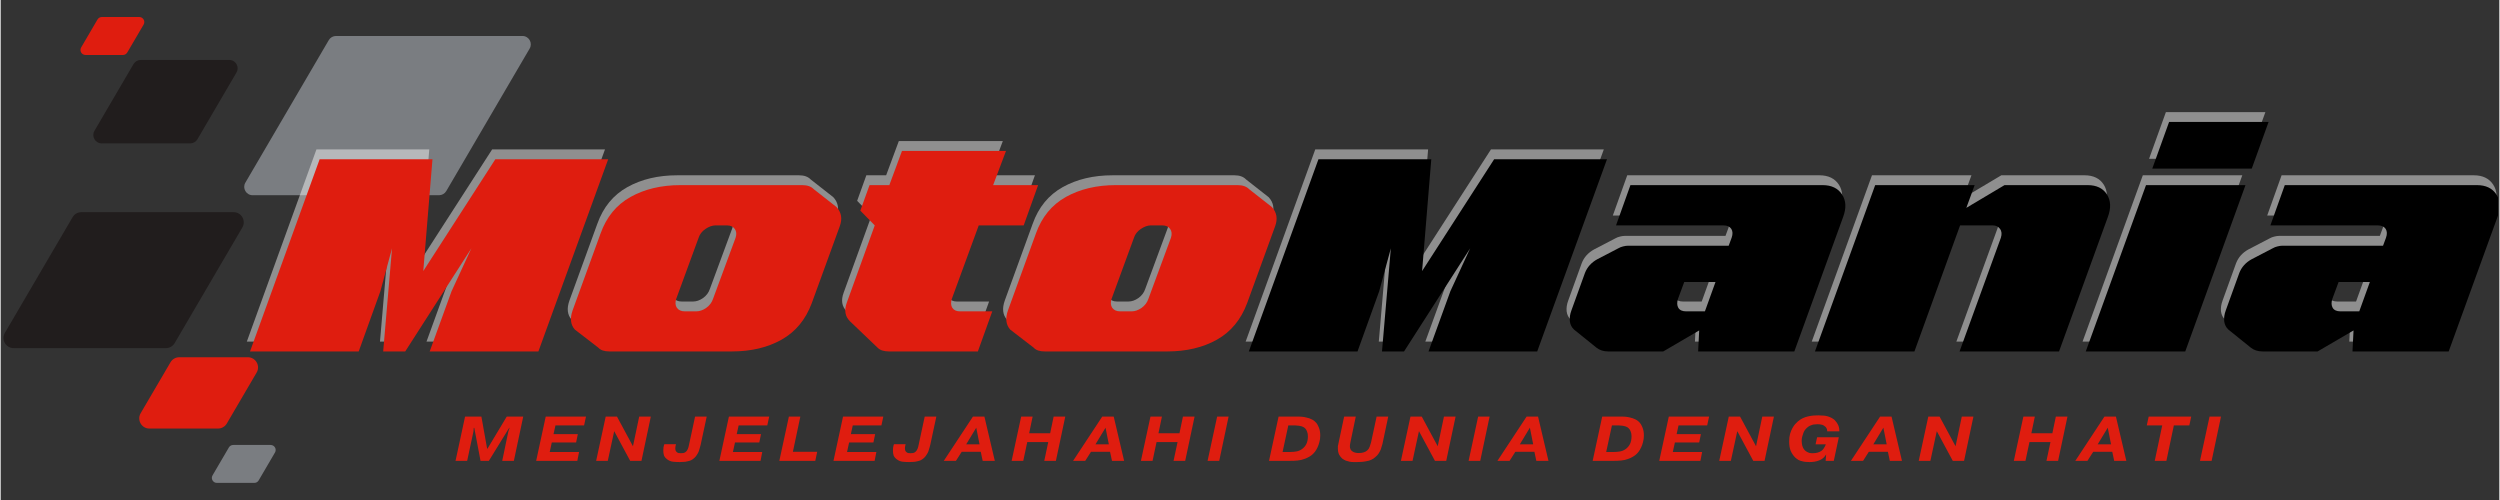 <?xml version="1.0" encoding="UTF-8"?>
<svg xmlns="http://www.w3.org/2000/svg" xmlns:xlink="http://www.w3.org/1999/xlink" width="300" zoomAndPan="magnify" viewBox="0 0 224.88 45" height="60" preserveAspectRatio="xMidYMid meet" version="1.0">
  <rect x="0" y="0" width="224.88" height="45" fill="#333333" stroke="none"/>
  <defs>
    <g></g>
    <clipPath id="845520e510">
      <path d="M 21.871 3.184 L 47.715 3.184 L 47.715 17.594 L 21.871 17.594 Z M 21.871 3.184 " clip-rule="nonzero"></path>
    </clipPath>
    <clipPath id="6037837db8">
      <path d="M 7 1.531 L 13 1.531 L 13 5 L 7 5 Z M 7 1.531 " clip-rule="nonzero"></path>
    </clipPath>
    <clipPath id="9fc015b39c">
      <path d="M 19 40 L 24.875 40 L 24.875 43.461 L 19 43.461 Z M 19 40 " clip-rule="nonzero"></path>
    </clipPath>
    <clipPath id="72f5174900">
      <path d="M 199 15 L 224.762 15 L 224.762 31 L 199 31 Z M 199 15 " clip-rule="nonzero"></path>
    </clipPath>
    <clipPath id="a717e9c10a">
      <path d="M 200 16 L 224.762 16 L 224.762 32 L 200 32 Z M 200 16 " clip-rule="nonzero"></path>
    </clipPath>
  </defs>
  <g clip-path="url(#845520e510)">
    <path fill="#7a7d81" d="M 39.453 17.57 L 22.676 17.57 C 22.094 17.57 21.73 16.938 22.023 16.438 L 29.531 3.609 C 29.664 3.379 29.914 3.238 30.18 3.238 L 46.961 3.238 C 47.543 3.238 47.902 3.871 47.609 4.371 L 40.105 17.195 C 39.969 17.426 39.723 17.57 39.453 17.57 " fill-opacity="1" fill-rule="nonzero"></path>
  </g>
  <path fill="#211d1d" d="M 17.059 12.906 L 9.094 12.906 C 8.512 12.906 8.148 12.277 8.441 11.773 L 11.957 5.766 C 12.094 5.535 12.34 5.395 12.609 5.395 L 20.574 5.395 C 21.156 5.395 21.52 6.023 21.223 6.527 L 17.707 12.535 C 17.574 12.766 17.328 12.906 17.059 12.906 " fill-opacity="1" fill-rule="nonzero"></path>
  <path fill="#211d1d" d="M 14.871 31.332 L 1.168 31.332 C 0.461 31.332 0.023 30.566 0.379 29.957 L 6.473 19.547 C 6.637 19.266 6.938 19.094 7.262 19.094 L 20.965 19.094 C 21.668 19.094 22.109 19.859 21.754 20.469 L 15.66 30.879 C 15.496 31.16 15.195 31.332 14.871 31.332 " fill-opacity="1" fill-rule="nonzero"></path>
  <path fill="#df1d0f" d="M 19.562 38.57 L 13.387 38.57 C 12.684 38.57 12.242 37.805 12.598 37.191 L 15.285 32.605 C 15.449 32.324 15.75 32.152 16.074 32.152 L 22.25 32.152 C 22.953 32.152 23.395 32.922 23.039 33.527 L 20.352 38.117 C 20.188 38.398 19.887 38.57 19.562 38.57 " fill-opacity="1" fill-rule="nonzero"></path>
  <g clip-path="url(#6037837db8)">
    <path fill="#df1d0f" d="M 11.004 4.949 L 7.637 4.949 C 7.285 4.949 7.07 4.566 7.246 4.266 L 8.715 1.754 C 8.797 1.617 8.945 1.531 9.105 1.531 L 12.477 1.531 C 12.824 1.531 13.043 1.91 12.867 2.211 L 11.395 4.723 C 11.312 4.863 11.164 4.949 11.004 4.949 " fill-opacity="1" fill-rule="nonzero"></path>
  </g>
  <g clip-path="url(#9fc015b39c)">
    <path fill="#7a7d81" d="M 22.828 43.461 L 19.461 43.461 C 19.109 43.461 18.891 43.082 19.07 42.781 L 20.539 40.27 C 20.621 40.129 20.77 40.047 20.93 40.047 L 24.297 40.047 C 24.648 40.047 24.867 40.426 24.688 40.727 L 23.219 43.238 C 23.137 43.379 22.988 43.461 22.828 43.461 " fill-opacity="1" fill-rule="nonzero"></path>
  </g>
  <g fill="#ffffff" fill-opacity="0.451">
    <g transform="translate(21.216, 30.745)">
      <g>
        <path d="M 14.906 0 L 12.922 0 L 13.719 -9.281 L 12.672 -5.422 L 10.719 0 L 0.938 0 L 7.203 -17.297 L 17.359 -17.297 L 16.531 -7.234 L 23.016 -17.297 L 33.172 -17.297 L 26.891 0 L 17.109 0 L 19.078 -5.422 L 20.859 -9.281 Z M 14.906 0 "></path>
      </g>
    </g>
  </g>
  <g fill="#ffffff" fill-opacity="0.451">
    <g transform="translate(49.029, 30.745)">
      <g>
        <path d="M 5.469 0 C 5.008 0 4.676 -0.113 4.469 -0.344 L 2.359 -1.969 C 1.973 -2.406 1.906 -2.977 2.156 -3.688 L 4.672 -10.609 C 5.203 -12.098 6.102 -13.195 7.375 -13.906 C 8.645 -14.613 10.141 -14.969 11.859 -14.969 L 22.828 -14.969 C 23.285 -14.969 23.633 -14.844 23.875 -14.594 L 25.906 -13 C 26.352 -12.52 26.453 -11.941 26.203 -11.266 L 23.688 -4.359 C 23.133 -2.867 22.227 -1.77 20.969 -1.062 C 19.707 -0.352 18.211 0 16.484 0 Z M 11.484 -4.734 C 11.379 -4.41 11.398 -4.141 11.547 -3.922 C 11.703 -3.711 11.938 -3.609 12.25 -3.609 L 13.297 -3.609 C 13.586 -3.609 13.883 -3.711 14.188 -3.922 C 14.488 -4.141 14.691 -4.41 14.797 -4.734 L 16.828 -10.234 C 16.93 -10.555 16.906 -10.82 16.75 -11.031 C 16.602 -11.238 16.367 -11.344 16.047 -11.344 L 15.016 -11.344 C 14.734 -11.344 14.438 -11.238 14.125 -11.031 C 13.812 -10.82 13.602 -10.555 13.5 -10.234 Z M 11.484 -4.734 "></path>
      </g>
    </g>
  </g>
  <g fill="#ffffff" fill-opacity="0.451">
    <g transform="translate(71.927, 30.745)">
      <g>
        <path d="M 13.391 -4.734 C 13.285 -4.41 13.301 -4.141 13.438 -3.922 C 13.582 -3.711 13.805 -3.609 14.109 -3.609 L 17.031 -3.609 L 15.734 0 L 7.734 0 C 7.535 0 7.344 -0.023 7.156 -0.078 C 6.977 -0.129 6.828 -0.219 6.703 -0.344 L 4.219 -2.719 C 3.781 -3.156 3.688 -3.711 3.938 -4.391 L 6.453 -11.344 L 5.156 -12.672 L 5.984 -14.969 L 7.766 -14.969 L 8.906 -18.047 L 18.266 -18.047 L 17.109 -14.969 L 21.156 -14.969 L 19.859 -11.344 L 15.812 -11.344 Z M 13.391 -4.734 "></path>
      </g>
    </g>
  </g>
  <g fill="#ffffff" fill-opacity="0.451">
    <g transform="translate(88.211, 30.745)">
      <g>
        <path d="M 5.469 0 C 5.008 0 4.676 -0.113 4.469 -0.344 L 2.359 -1.969 C 1.973 -2.406 1.906 -2.977 2.156 -3.688 L 4.672 -10.609 C 5.203 -12.098 6.102 -13.195 7.375 -13.906 C 8.645 -14.613 10.141 -14.969 11.859 -14.969 L 22.828 -14.969 C 23.285 -14.969 23.633 -14.844 23.875 -14.594 L 25.906 -13 C 26.352 -12.52 26.453 -11.941 26.203 -11.266 L 23.688 -4.359 C 23.133 -2.867 22.227 -1.77 20.969 -1.062 C 19.707 -0.352 18.211 0 16.484 0 Z M 11.484 -4.734 C 11.379 -4.41 11.398 -4.141 11.547 -3.922 C 11.703 -3.711 11.938 -3.609 12.25 -3.609 L 13.297 -3.609 C 13.586 -3.609 13.883 -3.711 14.188 -3.922 C 14.488 -4.141 14.691 -4.41 14.797 -4.734 L 16.828 -10.234 C 16.93 -10.555 16.906 -10.82 16.75 -11.031 C 16.602 -11.238 16.367 -11.344 16.047 -11.344 L 15.016 -11.344 C 14.734 -11.344 14.438 -11.238 14.125 -11.031 C 13.812 -10.82 13.602 -10.555 13.5 -10.234 Z M 11.484 -4.734 "></path>
      </g>
    </g>
  </g>
  <g fill="#df1d0f" fill-opacity="1">
    <g transform="translate(21.504, 31.63)">
      <g>
        <path d="M 14.906 0 L 12.922 0 L 13.719 -9.281 L 12.672 -5.422 L 10.719 0 L 0.938 0 L 7.203 -17.297 L 17.359 -17.297 L 16.531 -7.234 L 23.016 -17.297 L 33.172 -17.297 L 26.891 0 L 17.109 0 L 19.078 -5.422 L 20.859 -9.281 Z M 14.906 0 "></path>
      </g>
    </g>
  </g>
  <g fill="#df1d0f" fill-opacity="1">
    <g transform="translate(49.316, 31.63)">
      <g>
        <path d="M 5.469 0 C 5.008 0 4.676 -0.113 4.469 -0.344 L 2.359 -1.969 C 1.973 -2.406 1.906 -2.977 2.156 -3.688 L 4.672 -10.609 C 5.203 -12.098 6.102 -13.195 7.375 -13.906 C 8.645 -14.613 10.141 -14.969 11.859 -14.969 L 22.828 -14.969 C 23.285 -14.969 23.633 -14.844 23.875 -14.594 L 25.906 -13 C 26.352 -12.52 26.453 -11.941 26.203 -11.266 L 23.688 -4.359 C 23.133 -2.867 22.227 -1.77 20.969 -1.062 C 19.707 -0.352 18.211 0 16.484 0 Z M 11.484 -4.734 C 11.379 -4.41 11.398 -4.141 11.547 -3.922 C 11.703 -3.711 11.938 -3.609 12.25 -3.609 L 13.297 -3.609 C 13.586 -3.609 13.883 -3.711 14.188 -3.922 C 14.488 -4.141 14.691 -4.41 14.797 -4.734 L 16.828 -10.234 C 16.93 -10.555 16.906 -10.82 16.75 -11.031 C 16.602 -11.238 16.367 -11.344 16.047 -11.344 L 15.016 -11.344 C 14.734 -11.344 14.438 -11.238 14.125 -11.031 C 13.812 -10.82 13.602 -10.555 13.5 -10.234 Z M 11.484 -4.734 "></path>
      </g>
    </g>
  </g>
  <g fill="#df1d0f" fill-opacity="1">
    <g transform="translate(72.214, 31.63)">
      <g>
        <path d="M 13.391 -4.734 C 13.285 -4.41 13.301 -4.141 13.438 -3.922 C 13.582 -3.711 13.805 -3.609 14.109 -3.609 L 17.031 -3.609 L 15.734 0 L 7.734 0 C 7.535 0 7.344 -0.023 7.156 -0.078 C 6.977 -0.129 6.828 -0.219 6.703 -0.344 L 4.219 -2.719 C 3.781 -3.156 3.688 -3.711 3.938 -4.391 L 6.453 -11.344 L 5.156 -12.672 L 5.984 -14.969 L 7.766 -14.969 L 8.906 -18.047 L 18.266 -18.047 L 17.109 -14.969 L 21.156 -14.969 L 19.859 -11.344 L 15.812 -11.344 Z M 13.391 -4.734 "></path>
      </g>
    </g>
  </g>
  <g fill="#df1d0f" fill-opacity="1">
    <g transform="translate(88.498, 31.63)">
      <g>
        <path d="M 5.469 0 C 5.008 0 4.676 -0.113 4.469 -0.344 L 2.359 -1.969 C 1.973 -2.406 1.906 -2.977 2.156 -3.688 L 4.672 -10.609 C 5.203 -12.098 6.102 -13.195 7.375 -13.906 C 8.645 -14.613 10.141 -14.969 11.859 -14.969 L 22.828 -14.969 C 23.285 -14.969 23.633 -14.844 23.875 -14.594 L 25.906 -13 C 26.352 -12.52 26.453 -11.941 26.203 -11.266 L 23.688 -4.359 C 23.133 -2.867 22.227 -1.77 20.969 -1.062 C 19.707 -0.352 18.211 0 16.484 0 Z M 11.484 -4.734 C 11.379 -4.41 11.398 -4.141 11.547 -3.922 C 11.703 -3.711 11.938 -3.609 12.25 -3.609 L 13.297 -3.609 C 13.586 -3.609 13.883 -3.711 14.188 -3.922 C 14.488 -4.141 14.691 -4.41 14.797 -4.734 L 16.828 -10.234 C 16.93 -10.555 16.906 -10.82 16.75 -11.031 C 16.602 -11.238 16.367 -11.344 16.047 -11.344 L 15.016 -11.344 C 14.734 -11.344 14.438 -11.238 14.125 -11.031 C 13.812 -10.82 13.602 -10.555 13.5 -10.234 Z M 11.484 -4.734 "></path>
      </g>
    </g>
  </g>
  <g fill="#ffffff" fill-opacity="0.451">
    <g transform="translate(111.11, 30.745)">
      <g>
        <path d="M 14.906 0 L 12.922 0 L 13.719 -9.281 L 12.672 -5.422 L 10.719 0 L 0.938 0 L 7.203 -17.297 L 17.359 -17.297 L 16.531 -7.234 L 23.016 -17.297 L 33.172 -17.297 L 26.891 0 L 17.109 0 L 19.078 -5.422 L 20.859 -9.281 Z M 14.906 0 "></path>
      </g>
    </g>
  </g>
  <g fill="#ffffff" fill-opacity="0.451">
    <g transform="translate(138.922, 30.745)">
      <g>
        <path d="M 24.766 -14.969 C 25.566 -14.969 26.148 -14.688 26.516 -14.125 C 26.879 -13.57 26.91 -12.895 26.609 -12.094 L 22.219 0 L 13.562 0 L 13.656 -1.891 L 10.422 0 L 5.469 0 C 5.051 0 4.695 -0.113 4.406 -0.344 L 2.391 -1.969 C 2.18 -2.164 2.055 -2.414 2.016 -2.719 C 1.984 -3.031 2.031 -3.352 2.156 -3.688 L 3.375 -7.062 C 3.582 -7.594 3.953 -8.004 4.484 -8.297 L 6.375 -9.281 C 6.52 -9.363 6.664 -9.422 6.812 -9.453 C 6.969 -9.492 7.113 -9.516 7.25 -9.516 L 16.312 -9.516 L 16.578 -10.234 C 16.691 -10.555 16.68 -10.82 16.547 -11.031 C 16.41 -11.238 16.176 -11.344 15.844 -11.344 L 6.172 -11.344 L 7.469 -14.969 Z M 11.75 -4.734 C 11.645 -4.41 11.656 -4.141 11.781 -3.922 C 11.914 -3.711 12.145 -3.609 12.469 -3.609 L 14.172 -3.609 L 15.125 -6.25 L 12.312 -6.25 Z M 11.75 -4.734 "></path>
      </g>
    </g>
  </g>
  <g fill="#ffffff" fill-opacity="0.451">
    <g transform="translate(162.059, 30.745)">
      <g>
        <path d="M 25.484 -14.969 C 26.285 -14.969 26.863 -14.688 27.219 -14.125 C 27.57 -13.57 27.598 -12.895 27.297 -12.094 L 22.906 0 L 13.953 0 L 17.672 -10.234 C 17.773 -10.555 17.75 -10.82 17.594 -11.031 C 17.445 -11.238 17.227 -11.344 16.938 -11.344 L 14 -11.344 L 9.891 0 L 0.938 0 L 6.359 -14.969 L 15.312 -14.969 L 14.562 -12.922 L 18 -14.969 Z M 25.484 -14.969 "></path>
      </g>
    </g>
  </g>
  <g fill="#ffffff" fill-opacity="0.451">
    <g transform="translate(185.887, 30.745)">
      <g>
        <path d="M 6.906 -14.969 L 15.859 -14.969 L 10.438 0 L 1.484 0 Z M 8.984 -20.656 L 17.938 -20.656 L 16.422 -16.453 L 7.469 -16.453 Z M 8.984 -20.656 "></path>
      </g>
    </g>
  </g>
  <g clip-path="url(#72f5174900)">
    <g fill="#ffffff" fill-opacity="0.451">
      <g transform="translate(197.814, 30.745)">
        <g>
          <path d="M 24.766 -14.969 C 25.566 -14.969 26.148 -14.688 26.516 -14.125 C 26.879 -13.57 26.91 -12.895 26.609 -12.094 L 22.219 0 L 13.562 0 L 13.656 -1.891 L 10.422 0 L 5.469 0 C 5.051 0 4.695 -0.113 4.406 -0.344 L 2.391 -1.969 C 2.18 -2.164 2.055 -2.414 2.016 -2.719 C 1.984 -3.031 2.031 -3.352 2.156 -3.688 L 3.375 -7.062 C 3.582 -7.594 3.953 -8.004 4.484 -8.297 L 6.375 -9.281 C 6.52 -9.363 6.664 -9.422 6.812 -9.453 C 6.969 -9.492 7.113 -9.516 7.25 -9.516 L 16.312 -9.516 L 16.578 -10.234 C 16.691 -10.555 16.68 -10.82 16.547 -11.031 C 16.41 -11.238 16.176 -11.344 15.844 -11.344 L 6.172 -11.344 L 7.469 -14.969 Z M 11.75 -4.734 C 11.645 -4.41 11.656 -4.141 11.781 -3.922 C 11.914 -3.711 12.145 -3.609 12.469 -3.609 L 14.172 -3.609 L 15.125 -6.25 L 12.312 -6.25 Z M 11.75 -4.734 "></path>
        </g>
      </g>
    </g>
  </g>
  <g fill="#000000" fill-opacity="1">
    <g transform="translate(111.397, 31.63)">
      <g>
        <path d="M 14.906 0 L 12.922 0 L 13.719 -9.281 L 12.672 -5.422 L 10.719 0 L 0.938 0 L 7.203 -17.297 L 17.359 -17.297 L 16.531 -7.234 L 23.016 -17.297 L 33.172 -17.297 L 26.891 0 L 17.109 0 L 19.078 -5.422 L 20.859 -9.281 Z M 14.906 0 "></path>
      </g>
    </g>
  </g>
  <g fill="#000000" fill-opacity="1">
    <g transform="translate(139.21, 31.63)">
      <g>
        <path d="M 24.766 -14.969 C 25.566 -14.969 26.148 -14.688 26.516 -14.125 C 26.879 -13.57 26.91 -12.895 26.609 -12.094 L 22.219 0 L 13.562 0 L 13.656 -1.891 L 10.422 0 L 5.469 0 C 5.051 0 4.695 -0.113 4.406 -0.344 L 2.391 -1.969 C 2.18 -2.164 2.055 -2.414 2.016 -2.719 C 1.984 -3.031 2.031 -3.352 2.156 -3.688 L 3.375 -7.062 C 3.582 -7.594 3.953 -8.004 4.484 -8.297 L 6.375 -9.281 C 6.52 -9.363 6.664 -9.422 6.812 -9.453 C 6.969 -9.492 7.113 -9.516 7.25 -9.516 L 16.312 -9.516 L 16.578 -10.234 C 16.691 -10.555 16.68 -10.82 16.547 -11.031 C 16.41 -11.238 16.176 -11.344 15.844 -11.344 L 6.172 -11.344 L 7.469 -14.969 Z M 11.75 -4.734 C 11.645 -4.41 11.656 -4.141 11.781 -3.922 C 11.914 -3.711 12.145 -3.609 12.469 -3.609 L 14.172 -3.609 L 15.125 -6.25 L 12.312 -6.25 Z M 11.75 -4.734 "></path>
      </g>
    </g>
  </g>
  <g fill="#000000" fill-opacity="1">
    <g transform="translate(162.347, 31.63)">
      <g>
        <path d="M 25.484 -14.969 C 26.285 -14.969 26.863 -14.688 27.219 -14.125 C 27.57 -13.57 27.598 -12.895 27.297 -12.094 L 22.906 0 L 13.953 0 L 17.672 -10.234 C 17.773 -10.555 17.75 -10.82 17.594 -11.031 C 17.445 -11.238 17.227 -11.344 16.938 -11.344 L 14 -11.344 L 9.891 0 L 0.938 0 L 6.359 -14.969 L 15.312 -14.969 L 14.562 -12.922 L 18 -14.969 Z M 25.484 -14.969 "></path>
      </g>
    </g>
  </g>
  <g fill="#000000" fill-opacity="1">
    <g transform="translate(186.175, 31.63)">
      <g>
        <path d="M 6.906 -14.969 L 15.859 -14.969 L 10.438 0 L 1.484 0 Z M 8.984 -20.656 L 17.938 -20.656 L 16.422 -16.453 L 7.469 -16.453 Z M 8.984 -20.656 "></path>
      </g>
    </g>
  </g>
  <g clip-path="url(#a717e9c10a)">
    <g fill="#000000" fill-opacity="1">
      <g transform="translate(198.102, 31.63)">
        <g>
          <path d="M 24.766 -14.969 C 25.566 -14.969 26.148 -14.688 26.516 -14.125 C 26.879 -13.57 26.91 -12.895 26.609 -12.094 L 22.219 0 L 13.562 0 L 13.656 -1.891 L 10.422 0 L 5.469 0 C 5.051 0 4.695 -0.113 4.406 -0.344 L 2.391 -1.969 C 2.18 -2.164 2.055 -2.414 2.016 -2.719 C 1.984 -3.031 2.031 -3.352 2.156 -3.688 L 3.375 -7.062 C 3.582 -7.594 3.953 -8.004 4.484 -8.297 L 6.375 -9.281 C 6.52 -9.363 6.664 -9.422 6.812 -9.453 C 6.969 -9.492 7.113 -9.516 7.25 -9.516 L 16.312 -9.516 L 16.578 -10.234 C 16.691 -10.555 16.68 -10.82 16.547 -11.031 C 16.41 -11.238 16.176 -11.344 15.844 -11.344 L 6.172 -11.344 L 7.469 -14.969 Z M 11.75 -4.734 C 11.645 -4.41 11.656 -4.141 11.781 -3.922 C 11.914 -3.711 12.145 -3.609 12.469 -3.609 L 14.172 -3.609 L 15.125 -6.25 L 12.312 -6.25 Z M 11.75 -4.734 "></path>
        </g>
      </g>
    </g>
  </g>
  <g fill="#df1d0f" fill-opacity="1">
    <g transform="translate(40.828, 41.476)">
      <g>
        <path d="M 1.797 -2.969 L 1.75 -2.969 L 1.719 -2.625 L 1.156 0 L 0.109 0 L 0.969 -3.984 L 2.438 -3.984 L 2.953 -1.094 L 2.984 -1.094 L 4.719 -3.984 L 6.203 -3.984 L 5.359 0 L 4.312 0 L 4.859 -2.625 L 4.969 -2.969 L 4.938 -2.969 L 3.109 0 L 2.359 0 Z M 1.797 -2.969 "></path>
      </g>
    </g>
  </g>
  <g fill="#df1d0f" fill-opacity="1">
    <g transform="translate(48.086, 41.476)">
      <g>
        <path d="M 3.859 -2.406 L 3.703 -1.656 L 1.516 -1.656 L 1.328 -0.797 L 3.969 -0.797 L 3.812 0 L 0.109 0 L 0.969 -3.984 L 4.594 -3.984 L 4.422 -3.188 L 1.844 -3.188 L 1.672 -2.406 Z M 3.859 -2.406 "></path>
      </g>
    </g>
  </g>
  <g fill="#df1d0f" fill-opacity="1">
    <g transform="translate(53.484, 41.476)">
      <g>
        <path d="M 4.188 0 L 3.172 0 L 1.734 -2.672 L 1.156 0 L 0.109 0 L 0.969 -3.984 L 1.984 -3.984 L 3.422 -1.312 L 3.984 -3.984 L 5.031 -3.984 Z M 4.188 0 "></path>
      </g>
    </g>
  </g>
  <g fill="#df1d0f" fill-opacity="1">
    <g transform="translate(59.575, 41.476)">
      <g>
        <path d="M 3.969 -3.984 L 3.422 -1.438 C 3.398 -1.352 3.375 -1.258 3.344 -1.156 C 3.32 -1.051 3.289 -0.945 3.25 -0.844 C 3.207 -0.738 3.148 -0.633 3.078 -0.531 C 3.016 -0.426 2.938 -0.332 2.844 -0.25 C 2.75 -0.164 2.648 -0.098 2.547 -0.047 C 2.441 -0.004 2.332 0.023 2.219 0.047 C 2.102 0.078 1.988 0.094 1.875 0.094 C 1.758 0.102 1.645 0.109 1.531 0.109 C 1.332 0.109 1.133 0.098 0.938 0.078 C 0.738 0.055 0.562 -0.016 0.406 -0.141 C 0.27 -0.242 0.176 -0.359 0.125 -0.484 C 0.082 -0.617 0.062 -0.766 0.062 -0.922 C 0.062 -1.004 0.066 -1.098 0.078 -1.203 C 0.098 -1.316 0.125 -1.414 0.156 -1.5 L 1.203 -1.5 C 1.18 -1.438 1.164 -1.367 1.156 -1.297 C 1.145 -1.223 1.141 -1.16 1.141 -1.109 C 1.141 -1.078 1.145 -1.035 1.156 -0.984 C 1.164 -0.93 1.188 -0.883 1.219 -0.844 C 1.281 -0.77 1.348 -0.723 1.422 -0.703 C 1.504 -0.691 1.578 -0.688 1.641 -0.688 C 1.711 -0.688 1.789 -0.691 1.875 -0.703 C 1.969 -0.723 2.051 -0.77 2.125 -0.844 C 2.188 -0.906 2.238 -0.988 2.281 -1.094 C 2.32 -1.195 2.352 -1.312 2.375 -1.438 L 2.922 -3.984 Z M 3.969 -3.984 "></path>
      </g>
    </g>
  </g>
  <g fill="#df1d0f" fill-opacity="1">
    <g transform="translate(64.574, 41.476)">
      <g>
        <path d="M 3.859 -2.406 L 3.703 -1.656 L 1.516 -1.656 L 1.328 -0.797 L 3.969 -0.797 L 3.812 0 L 0.109 0 L 0.969 -3.984 L 4.594 -3.984 L 4.422 -3.188 L 1.844 -3.188 L 1.672 -2.406 Z M 3.859 -2.406 "></path>
      </g>
    </g>
  </g>
  <g fill="#df1d0f" fill-opacity="1">
    <g transform="translate(69.971, 41.476)">
      <g>
        <path d="M 3.344 0 L 0.109 0 L 0.969 -3.984 L 2 -3.984 L 1.328 -0.812 L 3.516 -0.812 Z M 3.344 0 "></path>
      </g>
    </g>
  </g>
  <g fill="#df1d0f" fill-opacity="1">
    <g transform="translate(74.845, 41.476)">
      <g>
        <path d="M 3.859 -2.406 L 3.703 -1.656 L 1.516 -1.656 L 1.328 -0.797 L 3.969 -0.797 L 3.812 0 L 0.109 0 L 0.969 -3.984 L 4.594 -3.984 L 4.422 -3.188 L 1.844 -3.188 L 1.672 -2.406 Z M 3.859 -2.406 "></path>
      </g>
    </g>
  </g>
  <g fill="#df1d0f" fill-opacity="1">
    <g transform="translate(80.242, 41.476)">
      <g>
        <path d="M 3.969 -3.984 L 3.422 -1.438 C 3.398 -1.352 3.375 -1.258 3.344 -1.156 C 3.32 -1.051 3.289 -0.945 3.25 -0.844 C 3.207 -0.738 3.148 -0.633 3.078 -0.531 C 3.016 -0.426 2.938 -0.332 2.844 -0.25 C 2.75 -0.164 2.648 -0.098 2.547 -0.047 C 2.441 -0.004 2.332 0.023 2.219 0.047 C 2.102 0.078 1.988 0.094 1.875 0.094 C 1.758 0.102 1.645 0.109 1.531 0.109 C 1.332 0.109 1.133 0.098 0.938 0.078 C 0.738 0.055 0.562 -0.016 0.406 -0.141 C 0.27 -0.242 0.176 -0.359 0.125 -0.484 C 0.082 -0.617 0.062 -0.766 0.062 -0.922 C 0.062 -1.004 0.066 -1.098 0.078 -1.203 C 0.098 -1.316 0.125 -1.414 0.156 -1.5 L 1.203 -1.5 C 1.18 -1.438 1.164 -1.367 1.156 -1.297 C 1.145 -1.223 1.141 -1.16 1.141 -1.109 C 1.141 -1.078 1.145 -1.035 1.156 -0.984 C 1.164 -0.93 1.188 -0.883 1.219 -0.844 C 1.281 -0.77 1.348 -0.723 1.422 -0.703 C 1.504 -0.691 1.578 -0.688 1.641 -0.688 C 1.711 -0.688 1.789 -0.691 1.875 -0.703 C 1.969 -0.723 2.051 -0.77 2.125 -0.844 C 2.188 -0.906 2.238 -0.988 2.281 -1.094 C 2.32 -1.195 2.352 -1.312 2.375 -1.438 L 2.922 -3.984 Z M 3.969 -3.984 "></path>
      </g>
    </g>
  </g>
  <g fill="#df1d0f" fill-opacity="1">
    <g transform="translate(85.24, 41.476)">
      <g>
        <path d="M 2.859 -1.484 L 2.562 -2.984 L 1.656 -1.484 Z M 0.734 0 L -0.359 0 L 2.266 -3.984 L 3.297 -3.984 L 4.234 0 L 3.141 0 L 2.969 -0.812 L 1.25 -0.812 Z M 0.734 0 "></path>
      </g>
    </g>
  </g>
  <g fill="#df1d0f" fill-opacity="1">
    <g transform="translate(90.877, 41.476)">
      <g>
        <path d="M 1.156 0 L 0.109 0 L 0.969 -3.984 L 2 -3.984 L 1.688 -2.484 L 3.578 -2.484 L 3.891 -3.984 L 4.938 -3.984 L 4.094 0 L 3.047 0 L 3.406 -1.688 L 1.516 -1.688 Z M 1.156 0 "></path>
      </g>
    </g>
  </g>
  <g fill="#df1d0f" fill-opacity="1">
    <g transform="translate(96.877, 41.476)">
      <g>
        <path d="M 2.859 -1.484 L 2.562 -2.984 L 1.656 -1.484 Z M 0.734 0 L -0.359 0 L 2.266 -3.984 L 3.297 -3.984 L 4.234 0 L 3.141 0 L 2.969 -0.812 L 1.25 -0.812 Z M 0.734 0 "></path>
      </g>
    </g>
  </g>
  <g fill="#df1d0f" fill-opacity="1">
    <g transform="translate(102.514, 41.476)">
      <g>
        <path d="M 1.156 0 L 0.109 0 L 0.969 -3.984 L 2 -3.984 L 1.688 -2.484 L 3.578 -2.484 L 3.891 -3.984 L 4.938 -3.984 L 4.094 0 L 3.047 0 L 3.406 -1.688 L 1.516 -1.688 Z M 1.156 0 "></path>
      </g>
    </g>
  </g>
  <g fill="#df1d0f" fill-opacity="1">
    <g transform="translate(108.514, 41.476)">
      <g>
        <path d="M 2 -3.984 L 1.156 0 L 0.109 0 L 0.969 -3.984 Z M 2 -3.984 "></path>
      </g>
    </g>
  </g>
  <g fill="#df1d0f" fill-opacity="1">
    <g transform="translate(111.577, 41.476)">
      <g></g>
    </g>
  </g>
  <g fill="#df1d0f" fill-opacity="1">
    <g transform="translate(114.043, 41.476)">
      <g>
        <path d="M 1.328 -0.797 L 2 -0.797 C 2.188 -0.797 2.375 -0.812 2.562 -0.844 C 2.75 -0.875 2.922 -0.945 3.078 -1.062 C 3.242 -1.176 3.375 -1.328 3.469 -1.516 C 3.562 -1.711 3.609 -1.941 3.609 -2.203 C 3.609 -2.379 3.582 -2.523 3.531 -2.641 C 3.488 -2.754 3.438 -2.844 3.375 -2.906 C 3.312 -2.977 3.238 -3.031 3.156 -3.062 C 3.07 -3.102 2.984 -3.129 2.891 -3.141 C 2.805 -3.16 2.727 -3.172 2.656 -3.172 C 2.582 -3.18 2.52 -3.188 2.469 -3.188 L 1.844 -3.188 Z M 2.781 -3.984 C 2.852 -3.984 2.953 -3.977 3.078 -3.969 C 3.211 -3.957 3.352 -3.93 3.5 -3.891 C 3.656 -3.859 3.805 -3.805 3.953 -3.734 C 4.109 -3.66 4.242 -3.555 4.359 -3.422 C 4.441 -3.328 4.52 -3.188 4.594 -3 C 4.676 -2.812 4.719 -2.566 4.719 -2.266 C 4.719 -2.055 4.691 -1.863 4.641 -1.688 C 4.598 -1.508 4.539 -1.348 4.469 -1.203 C 4.344 -0.93 4.18 -0.711 3.984 -0.547 C 3.785 -0.391 3.57 -0.27 3.344 -0.188 C 3.125 -0.102 2.906 -0.051 2.688 -0.031 C 2.469 -0.008 2.238 0 2 0 L 0.109 0 L 0.969 -3.984 Z M 2.781 -3.984 "></path>
      </g>
    </g>
  </g>
  <g fill="#df1d0f" fill-opacity="1">
    <g transform="translate(120.038, 41.476)">
      <g>
        <path d="M 4.328 -1.547 C 4.297 -1.453 4.266 -1.348 4.234 -1.234 C 4.211 -1.129 4.176 -1.023 4.125 -0.922 C 4.082 -0.828 4.023 -0.727 3.953 -0.625 C 3.891 -0.531 3.805 -0.441 3.703 -0.359 C 3.586 -0.242 3.457 -0.156 3.312 -0.094 C 3.176 -0.031 3.035 0.008 2.891 0.031 C 2.742 0.062 2.598 0.082 2.453 0.094 C 2.305 0.102 2.164 0.109 2.031 0.109 C 1.938 0.109 1.832 0.109 1.719 0.109 C 1.602 0.109 1.488 0.098 1.375 0.078 C 1.258 0.055 1.145 0.023 1.031 -0.016 C 0.914 -0.066 0.805 -0.129 0.703 -0.203 C 0.598 -0.297 0.504 -0.414 0.422 -0.562 C 0.348 -0.719 0.312 -0.898 0.312 -1.109 C 0.312 -1.172 0.312 -1.238 0.312 -1.312 C 0.32 -1.395 0.336 -1.473 0.359 -1.547 L 0.875 -3.984 L 1.922 -3.984 L 1.438 -1.656 C 1.426 -1.594 1.414 -1.535 1.406 -1.484 C 1.395 -1.43 1.391 -1.379 1.391 -1.328 C 1.391 -1.211 1.41 -1.113 1.453 -1.031 C 1.492 -0.957 1.547 -0.898 1.609 -0.859 C 1.691 -0.797 1.785 -0.754 1.891 -0.734 C 2.004 -0.711 2.109 -0.703 2.203 -0.703 C 2.367 -0.703 2.516 -0.723 2.641 -0.766 C 2.766 -0.805 2.867 -0.863 2.953 -0.938 C 3.055 -1.031 3.129 -1.141 3.172 -1.266 C 3.223 -1.398 3.266 -1.531 3.297 -1.656 L 3.797 -3.984 L 4.844 -3.984 Z M 4.328 -1.547 "></path>
      </g>
    </g>
  </g>
  <g fill="#df1d0f" fill-opacity="1">
    <g transform="translate(125.913, 41.476)">
      <g>
        <path d="M 4.188 0 L 3.172 0 L 1.734 -2.672 L 1.156 0 L 0.109 0 L 0.969 -3.984 L 1.984 -3.984 L 3.422 -1.312 L 3.984 -3.984 L 5.031 -3.984 Z M 4.188 0 "></path>
      </g>
    </g>
  </g>
  <g fill="#df1d0f" fill-opacity="1">
    <g transform="translate(132.005, 41.476)">
      <g>
        <path d="M 2 -3.984 L 1.156 0 L 0.109 0 L 0.969 -3.984 Z M 2 -3.984 "></path>
      </g>
    </g>
  </g>
  <g fill="#df1d0f" fill-opacity="1">
    <g transform="translate(135.068, 41.476)">
      <g>
        <path d="M 2.859 -1.484 L 2.562 -2.984 L 1.656 -1.484 Z M 0.734 0 L -0.359 0 L 2.266 -3.984 L 3.297 -3.984 L 4.234 0 L 3.141 0 L 2.969 -0.812 L 1.25 -0.812 Z M 0.734 0 "></path>
      </g>
    </g>
  </g>
  <g fill="#df1d0f" fill-opacity="1">
    <g transform="translate(140.704, 41.476)">
      <g></g>
    </g>
  </g>
  <g fill="#df1d0f" fill-opacity="1">
    <g transform="translate(143.17, 41.476)">
      <g>
        <path d="M 1.328 -0.797 L 2 -0.797 C 2.188 -0.797 2.375 -0.812 2.562 -0.844 C 2.75 -0.875 2.922 -0.945 3.078 -1.062 C 3.242 -1.176 3.375 -1.328 3.469 -1.516 C 3.562 -1.711 3.609 -1.941 3.609 -2.203 C 3.609 -2.379 3.582 -2.523 3.531 -2.641 C 3.488 -2.754 3.438 -2.844 3.375 -2.906 C 3.312 -2.977 3.238 -3.031 3.156 -3.062 C 3.07 -3.102 2.984 -3.129 2.891 -3.141 C 2.805 -3.16 2.727 -3.172 2.656 -3.172 C 2.582 -3.18 2.52 -3.188 2.469 -3.188 L 1.844 -3.188 Z M 2.781 -3.984 C 2.852 -3.984 2.953 -3.977 3.078 -3.969 C 3.211 -3.957 3.352 -3.93 3.5 -3.891 C 3.656 -3.859 3.805 -3.805 3.953 -3.734 C 4.109 -3.66 4.242 -3.555 4.359 -3.422 C 4.441 -3.328 4.52 -3.188 4.594 -3 C 4.676 -2.812 4.719 -2.566 4.719 -2.266 C 4.719 -2.055 4.691 -1.863 4.641 -1.688 C 4.598 -1.508 4.539 -1.348 4.469 -1.203 C 4.344 -0.93 4.18 -0.711 3.984 -0.547 C 3.785 -0.391 3.57 -0.27 3.344 -0.188 C 3.125 -0.102 2.906 -0.051 2.688 -0.031 C 2.469 -0.008 2.238 0 2 0 L 0.109 0 L 0.969 -3.984 Z M 2.781 -3.984 "></path>
      </g>
    </g>
  </g>
  <g fill="#df1d0f" fill-opacity="1">
    <g transform="translate(149.164, 41.476)">
      <g>
        <path d="M 3.859 -2.406 L 3.703 -1.656 L 1.516 -1.656 L 1.328 -0.797 L 3.969 -0.797 L 3.812 0 L 0.109 0 L 0.969 -3.984 L 4.594 -3.984 L 4.422 -3.188 L 1.844 -3.188 L 1.672 -2.406 Z M 3.859 -2.406 "></path>
      </g>
    </g>
  </g>
  <g fill="#df1d0f" fill-opacity="1">
    <g transform="translate(154.562, 41.476)">
      <g>
        <path d="M 4.188 0 L 3.172 0 L 1.734 -2.672 L 1.156 0 L 0.109 0 L 0.969 -3.984 L 1.984 -3.984 L 3.422 -1.312 L 3.984 -3.984 L 5.031 -3.984 Z M 4.188 0 "></path>
      </g>
    </g>
  </g>
  <g fill="#df1d0f" fill-opacity="1">
    <g transform="translate(160.653, 41.476)">
      <g>
        <path d="M 4.781 -2.125 L 4.328 0 L 3.594 0 L 3.641 -0.578 C 3.566 -0.461 3.484 -0.359 3.391 -0.266 C 3.297 -0.18 3.176 -0.109 3.031 -0.047 C 2.875 0.016 2.723 0.055 2.578 0.078 C 2.43 0.098 2.285 0.109 2.141 0.109 C 2.023 0.109 1.91 0.102 1.797 0.094 C 1.68 0.082 1.57 0.062 1.469 0.031 C 1.363 0.008 1.258 -0.023 1.156 -0.078 C 1.051 -0.141 0.953 -0.211 0.859 -0.297 C 0.691 -0.461 0.555 -0.66 0.453 -0.891 C 0.359 -1.117 0.312 -1.398 0.312 -1.734 C 0.312 -1.992 0.336 -2.223 0.391 -2.422 C 0.453 -2.629 0.523 -2.805 0.609 -2.953 C 0.691 -3.098 0.773 -3.219 0.859 -3.312 C 0.953 -3.414 1.031 -3.492 1.094 -3.547 C 1.238 -3.672 1.391 -3.77 1.547 -3.844 C 1.703 -3.914 1.859 -3.969 2.016 -4 C 2.18 -4.039 2.344 -4.066 2.5 -4.078 C 2.656 -4.086 2.805 -4.094 2.953 -4.094 C 3.055 -4.094 3.16 -4.086 3.266 -4.078 C 3.379 -4.078 3.492 -4.066 3.609 -4.047 C 3.734 -4.023 3.852 -3.988 3.969 -3.938 C 4.082 -3.895 4.195 -3.832 4.312 -3.75 C 4.375 -3.707 4.43 -3.648 4.484 -3.578 C 4.547 -3.516 4.602 -3.438 4.656 -3.344 C 4.707 -3.258 4.75 -3.164 4.781 -3.062 C 4.812 -2.957 4.828 -2.844 4.828 -2.719 L 4.828 -2.656 L 3.734 -2.656 L 3.734 -2.688 C 3.734 -2.758 3.723 -2.82 3.703 -2.875 C 3.68 -2.926 3.656 -2.973 3.625 -3.016 C 3.594 -3.055 3.555 -3.086 3.516 -3.109 C 3.484 -3.141 3.457 -3.16 3.438 -3.172 C 3.363 -3.223 3.273 -3.254 3.172 -3.266 C 3.078 -3.285 2.977 -3.297 2.875 -3.297 C 2.812 -3.297 2.738 -3.289 2.656 -3.281 C 2.582 -3.281 2.504 -3.27 2.422 -3.25 C 2.336 -3.227 2.254 -3.195 2.172 -3.156 C 2.086 -3.113 2.004 -3.055 1.922 -2.984 C 1.859 -2.93 1.797 -2.863 1.734 -2.781 C 1.68 -2.707 1.633 -2.617 1.594 -2.516 C 1.551 -2.41 1.516 -2.297 1.484 -2.172 C 1.453 -2.055 1.438 -1.926 1.438 -1.781 C 1.438 -1.727 1.441 -1.664 1.453 -1.594 C 1.461 -1.531 1.473 -1.461 1.484 -1.391 C 1.504 -1.316 1.531 -1.242 1.562 -1.172 C 1.602 -1.098 1.648 -1.031 1.703 -0.969 C 1.766 -0.906 1.832 -0.852 1.906 -0.812 C 1.977 -0.77 2.047 -0.738 2.109 -0.719 C 2.18 -0.707 2.25 -0.695 2.312 -0.688 C 2.375 -0.688 2.426 -0.688 2.469 -0.688 C 2.594 -0.688 2.719 -0.703 2.844 -0.734 C 2.977 -0.766 3.098 -0.816 3.203 -0.891 C 3.297 -0.953 3.375 -1.035 3.438 -1.141 C 3.508 -1.242 3.566 -1.359 3.609 -1.484 L 2.688 -1.484 L 2.828 -2.125 Z M 4.781 -2.125 "></path>
      </g>
    </g>
  </g>
  <g fill="#df1d0f" fill-opacity="1">
    <g transform="translate(166.882, 41.476)">
      <g>
        <path d="M 2.859 -1.484 L 2.562 -2.984 L 1.656 -1.484 Z M 0.734 0 L -0.359 0 L 2.266 -3.984 L 3.297 -3.984 L 4.234 0 L 3.141 0 L 2.969 -0.812 L 1.25 -0.812 Z M 0.734 0 "></path>
      </g>
    </g>
  </g>
  <g fill="#df1d0f" fill-opacity="1">
    <g transform="translate(172.518, 41.476)">
      <g>
        <path d="M 4.188 0 L 3.172 0 L 1.734 -2.672 L 1.156 0 L 0.109 0 L 0.969 -3.984 L 1.984 -3.984 L 3.422 -1.312 L 3.984 -3.984 L 5.031 -3.984 Z M 4.188 0 "></path>
      </g>
    </g>
  </g>
  <g fill="#df1d0f" fill-opacity="1">
    <g transform="translate(178.61, 41.476)">
      <g></g>
    </g>
  </g>
  <g fill="#df1d0f" fill-opacity="1">
    <g transform="translate(181.075, 41.476)">
      <g>
        <path d="M 1.156 0 L 0.109 0 L 0.969 -3.984 L 2 -3.984 L 1.688 -2.484 L 3.578 -2.484 L 3.891 -3.984 L 4.938 -3.984 L 4.094 0 L 3.047 0 L 3.406 -1.688 L 1.516 -1.688 Z M 1.156 0 "></path>
      </g>
    </g>
  </g>
  <g fill="#df1d0f" fill-opacity="1">
    <g transform="translate(187.076, 41.476)">
      <g>
        <path d="M 2.859 -1.484 L 2.562 -2.984 L 1.656 -1.484 Z M 0.734 0 L -0.359 0 L 2.266 -3.984 L 3.297 -3.984 L 4.234 0 L 3.141 0 L 2.969 -0.812 L 1.25 -0.812 Z M 0.734 0 "></path>
      </g>
    </g>
  </g>
  <g fill="#df1d0f" fill-opacity="1">
    <g transform="translate(192.712, 41.476)">
      <g>
        <path d="M 0.438 -3.188 L 0.609 -3.984 L 4.438 -3.984 L 4.266 -3.188 L 2.875 -3.188 L 2.203 0 L 1.156 0 L 1.828 -3.188 Z M 0.438 -3.188 "></path>
      </g>
    </g>
  </g>
  <g fill="#df1d0f" fill-opacity="1">
    <g transform="translate(197.83, 41.476)">
      <g>
        <path d="M 2 -3.984 L 1.156 0 L 0.109 0 L 0.969 -3.984 Z M 2 -3.984 "></path>
      </g>
    </g>
  </g>
</svg>
